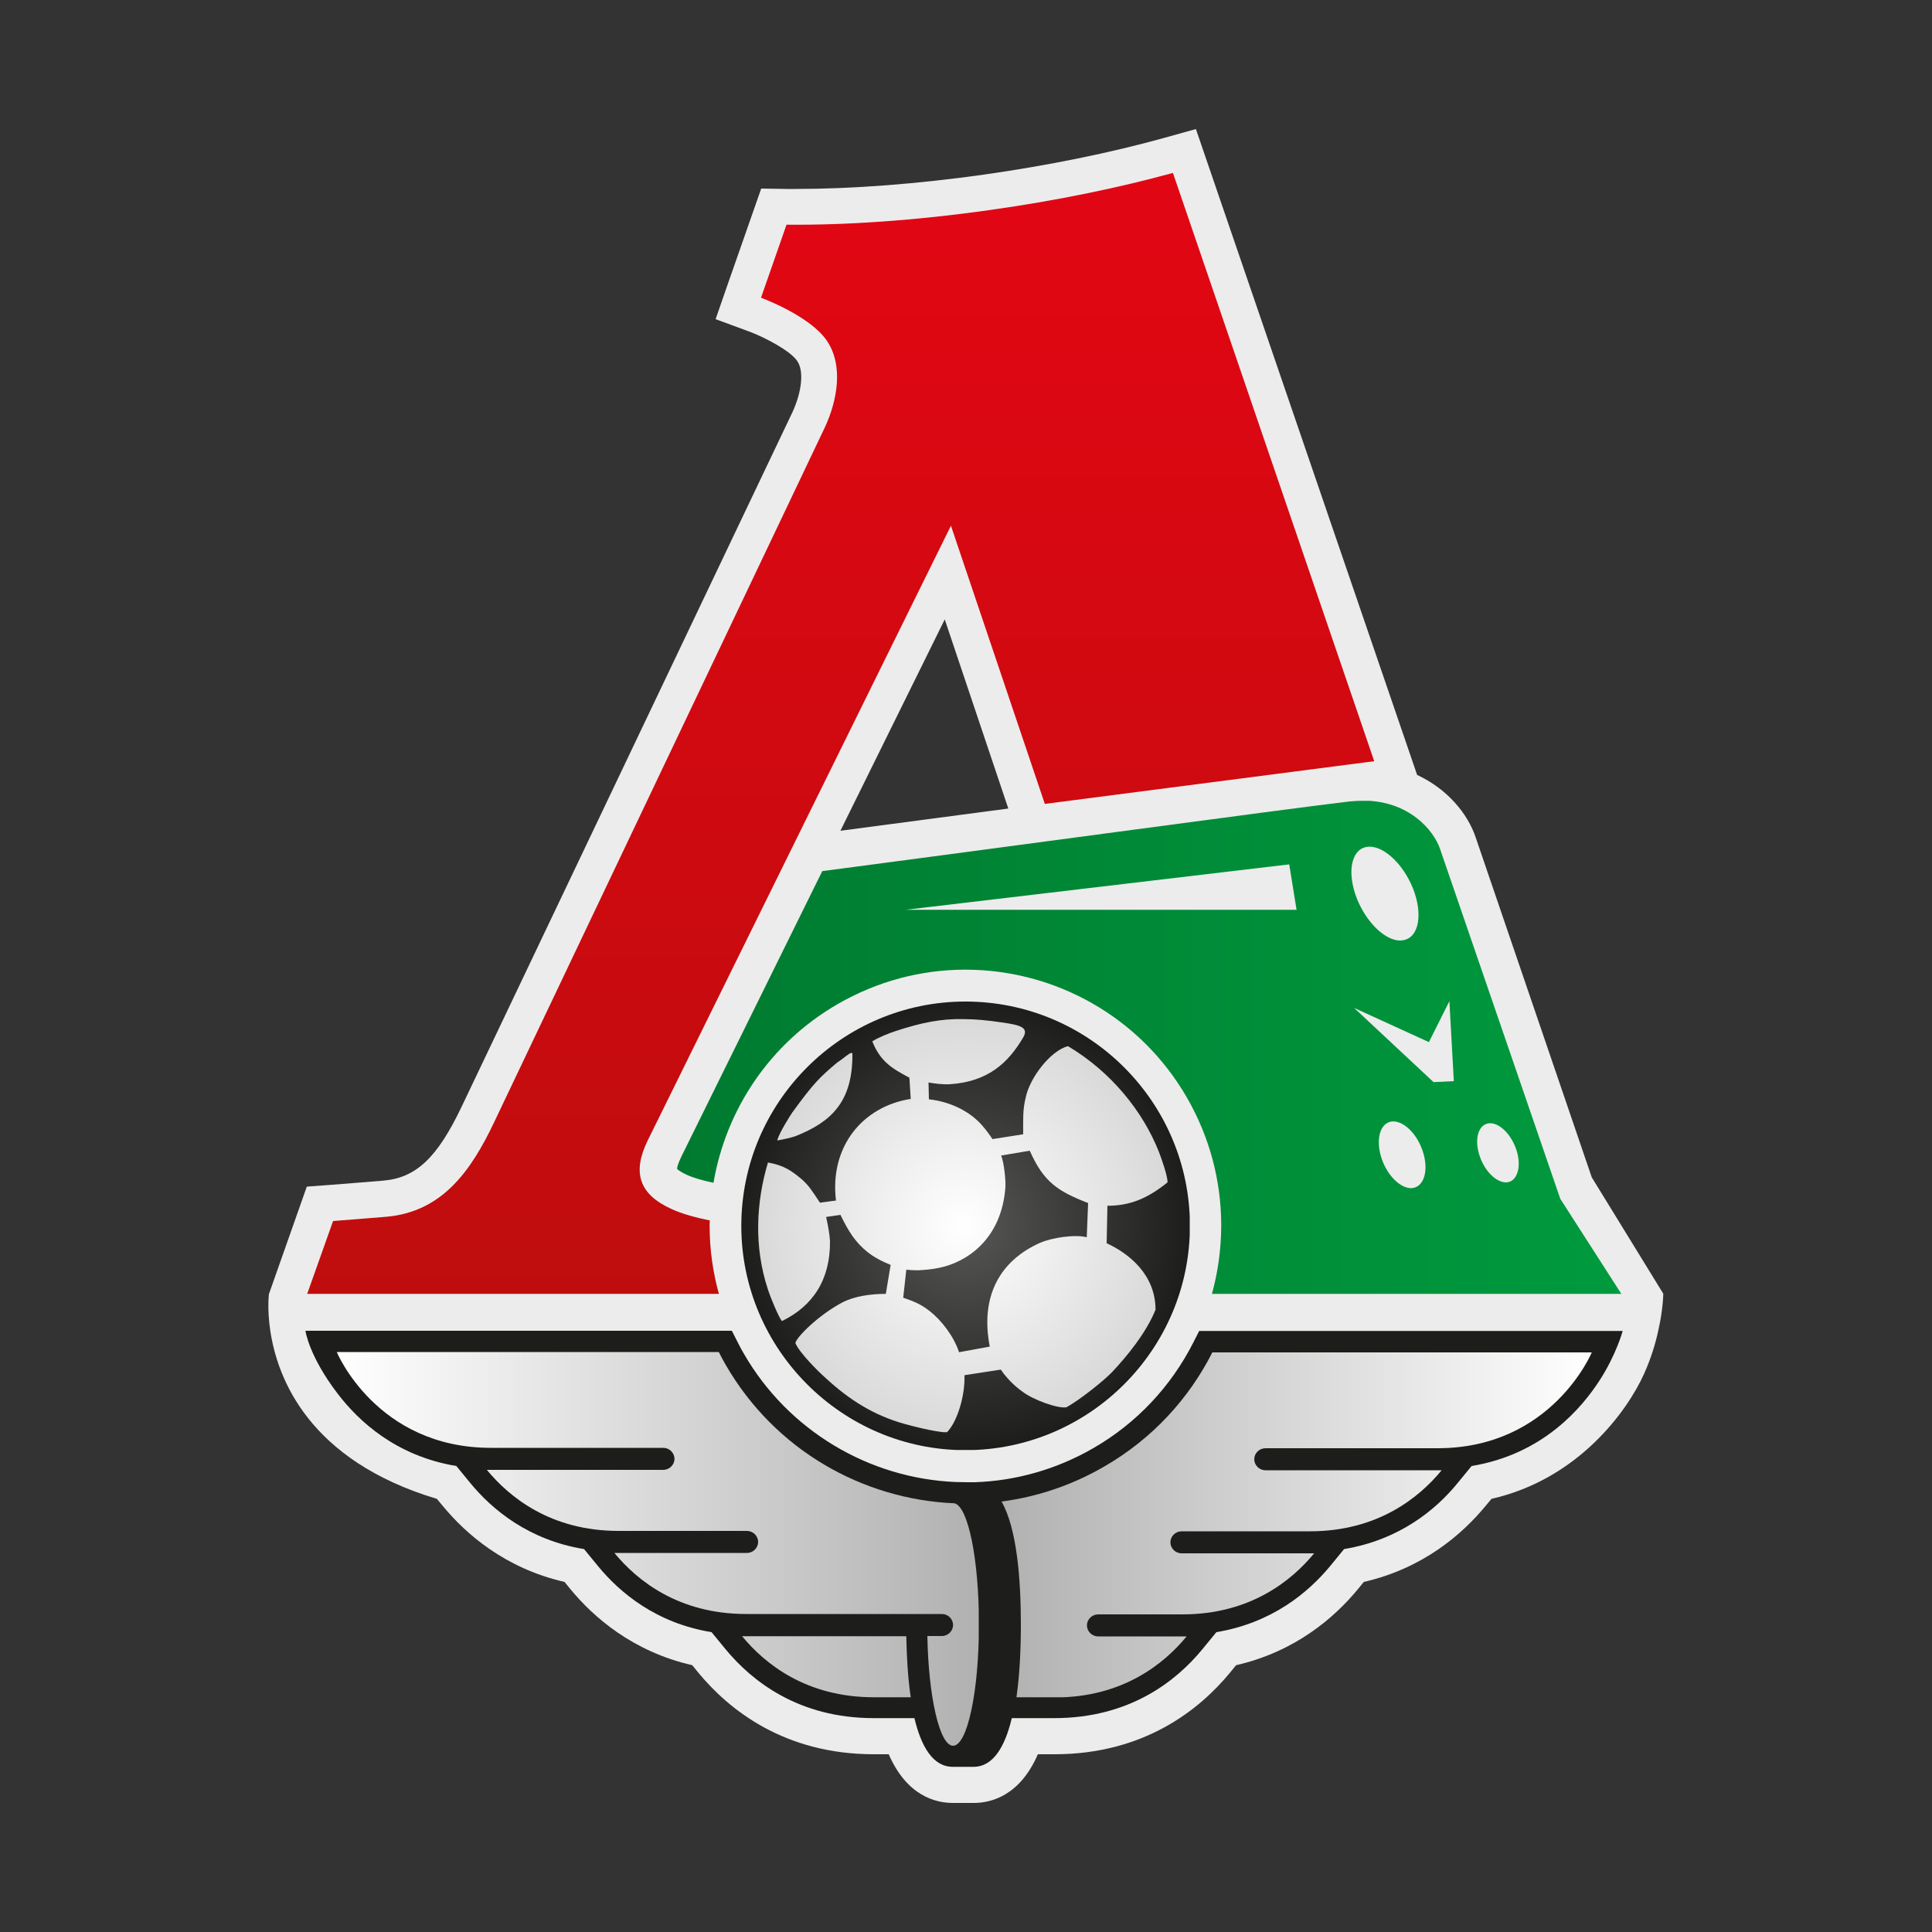 <?xml version="1.0" encoding="utf-8"?>
<!-- Generator: Adobe Illustrator 28.0.0, SVG Export Plug-In . SVG Version: 6.00 Build 0)  -->
<!DOCTYPE svg PUBLIC "-//W3C//DTD SVG 1.1//EN" "http://www.w3.org/Graphics/SVG/1.1/DTD/svg11.dtd">
<svg version="1.1" id="Слой_1" xmlns:x="http://ns.adobe.com/Extensibility/1.0/" xmlns:i="http://ns.adobe.com/AdobeIllustrator/10.0/" xmlns:graph="http://ns.adobe.com/Graphs/1.0/"
	 xmlns="http://www.w3.org/2000/svg" xmlns:xlink="http://www.w3.org/1999/xlink" x="0px" y="0px" viewBox="0 0 1000 1000"
	 style="enable-background:new 0 0 1000 1000;" xml:space="preserve">
<rect x="0" y="0" width="1000" height="1000" fill="#333333" stroke="none"/>
<style type="text/css">
	.st0{fill:#ECECEC;}
	
		.st1{clip-path:url(#SVGID_00000106847209052998213550000009612759503848073640_);fill:url(#SVGID_00000096770718636311375360000004810924010961706397_);}
	.st2{fill:#1D1D1B;}
	
		.st3{clip-path:url(#SVGID_00000000901044184233857170000011416342682358061212_);fill:url(#SVGID_00000006690051754374176410000012820960253477192366_);}
	
		.st4{clip-path:url(#SVGID_00000183942446897083197500000008181553052915485597_);fill:url(#SVGID_00000119118757741573454000000013750790824614415008_);}
	
		.st5{clip-path:url(#SVGID_00000168095033754368040520000016302095855757577137_);fill:url(#SVGID_00000036210952886690390250000004510141260701346973_);}
	
		.st6{clip-path:url(#SVGID_00000145043669961936421840000006742921892046171035_);fill:url(#SVGID_00000146468844951762982870000006547931839867647676_);}
	
		.st7{clip-path:url(#SVGID_00000180358251606300067770000012608988798839100833_);fill:url(#SVGID_00000093167158150019636480000014387395820067469221_);}
</style>
<g>
	<path class="st0" d="M521.9,418.5c-32.3,4.3-63.2,8.4-86.9,11.5l54-109.4L521.9,418.5z M823.9,609.4l-60.1-176
		c-4.1-12.2-14.6-25-30.3-32.3L619,66.8l-16.9,4.7c-27.4,7.6-59.3,14.1-92.3,18.8c-34.7,4.9-68.5,7.5-97.9,7.5l-4.6,0L394,97.6
		l-17.6,50.3l-6,17.3l17.1,6.3c8.2,3,21.5,10,25.1,15.3c3.6,5.1,2.5,15.9-2.5,26.7L238.9,572.9c-12.6,26.4-23.6,36.8-40.6,38.2
		c-4.4,0.4-27.4,2.2-27.4,2.2l-12.1,0.9l-19.6,55.6c0,0-1,7.7,0.7,19c3.7,24.7,19.9,67.1,86.2,87l3.1,3.7c11.8,14.3,32,32.2,63,39.3
		l3.1,3.8c11.8,14.3,32,32.2,63,39.3l3.1,3.8C377.3,885,406,908,452.3,908h7.7c9.4,21.6,24.3,25.2,33.2,25.2h10.8
		c8.9,0,23.8-3.6,33.2-25.2h8.6c46.3,0,75-23,90.9-42.3l3.1-3.8c31-7.1,51.2-25,63-39.3l3.1-3.8c31-7.1,51.2-25,63-39.3l3.1-3.7
		c45.3-10.3,70.6-46,79-64.8c3.6-8,5.9-15.7,7.3-22.2c2.6-11.4,2.6-19.2,2.6-19.2L823.9,609.4z"/>
	<g>
		<defs>
			<path id="SVGID_1_" d="M512.4,108.7c-38.8,5.5-75.1,7.9-105.3,7.6l-13.2,37.8c0,0,24.9,9.1,33.9,22c9,12.9,5.6,31.4-1,45.4
				L255.7,581c-12,25.2-26.9,46.3-55.8,48.8c-4.4,0.4-27.5,2.2-27.5,2.2L159,669.7h213.1c-3.1-11.2-4.8-22.9-4.8-35.1
				c0-1,0-2,0.1-2.9c-6.9-1.4-14.5-3.4-20-6c-16.4-7.5-20.4-18.6-12.1-35.5l156.9-318.1l48.6,144l170.5-22.1L607.1,89.5
				C579.8,97,547.4,103.8,512.4,108.7"/>
		</defs>
		<clipPath id="SVGID_00000052799657856273556200000014692002839893292705_">
			<use xlink:href="#SVGID_1_"  style="overflow:visible;"/>
		</clipPath>
		
			<linearGradient id="SVGID_00000146475110557262852870000012047329237303793328_" gradientUnits="userSpaceOnUse" x1="78.669" y1="799.586" x2="84.335" y2="799.586" gradientTransform="matrix(0 -102.41 -102.41 0 82320.734 8726.23)">
			<stop  offset="0" style="stop-color:#BF0D0D"/>
			<stop  offset="1" style="stop-color:#E20613"/>
		</linearGradient>
		
			<rect x="159" y="89.5" style="clip-path:url(#SVGID_00000052799657856273556200000014692002839893292705_);fill:url(#SVGID_00000146475110557262852870000012047329237303793328_);" width="552.3" height="580.3"/>
	</g>
	<path class="st2" d="M620.7,688.9l-3,5.9c-11.6,22.9-29.5,41.9-51.7,54.7c-18.8,10.9-40,17-61.5,17.7c-0.1,0-2.2,0-4.3,0
		c-1.6,0-2.5-0.1-5.3-0.1c-45.3-1.8-87-26.8-109.8-66.3c-1.2-2-2.3-4.1-3.3-6.1l-3-5.9H158.1c0,0,1.7,13,16.7,32.6
		c10.7,14,30,32.2,61.4,37.4l7.3,8.9c11.2,13.6,30,29.4,58.8,34.1l7.3,8.9c11.2,13.6,29.9,29.4,58.7,34.1l7.3,8.9
		c13.4,16.2,37.5,35.6,76.6,35.6h21.1c3.5,14.7,9.6,25.2,19.8,25.2h10.8c10.2,0,16.3-10.5,19.8-25.2h22c39.1,0,63.2-19.3,76.6-35.6
		l7.3-8.9c28.8-4.8,47.5-20.5,58.8-34.1l7.3-8.9c28.8-4.8,47.6-20.5,58.7-34.1l7.3-8.9c37.1-6.1,57.2-30.3,66.3-44.4
		c8.6-13.3,11.9-25.5,11.9-25.5H620.7z"/>
	<g>
		<defs>
			<path id="SVGID_00000132801542161614683640000012476003875188776119_" d="M384.1,846.9c11.7,14.2,33.1,31.6,68.2,31.6h19.1
				c-1.5-10-2.1-21-2.3-31.6H384.1z M174.3,699.8c0,0,20.5,49.6,79.8,49.6h89.2c3.2,0,5.8,2.6,5.8,5.7c0,3.1-2.6,5.7-5.8,5.7h-91.3
				c11.7,14.2,33.1,31.6,68.2,31.6h66.4c3.2,0,5.8,2.6,5.8,5.7c0,3.1-2.6,5.7-5.8,5.7H318c11.7,14.2,33.1,31.6,68.2,31.6h101.3
				c3.2,0,5.8,2.6,5.8,5.7c0,3.1-2.6,5.7-5.8,5.7H480c0.6,31.9,6.4,56.8,13.3,56.8c7.4,0,13.4-28.1,13.4-62.8
				c0-33.7-5.6-61.1-12.7-62.7c-47.4-2-92.9-27.5-118.4-71.7c-1.3-2.2-2.5-4.5-3.6-6.7H174.3z"/>
		</defs>
		<clipPath id="SVGID_00000156553468535584197990000006575642791671333532_">
			<use xlink:href="#SVGID_00000132801542161614683640000012476003875188776119_"  style="overflow:visible;"/>
		</clipPath>
		
			<linearGradient id="SVGID_00000013893295589382258810000005025203386596493484_" gradientUnits="userSpaceOnUse" x1="70.99" y1="793.131" x2="76.656" y2="793.131" gradientTransform="matrix(58.652 0 0 -58.652 -3989.354 47320.23)">
			<stop  offset="0" style="stop-color:#FFFFFF"/>
			<stop  offset="1" style="stop-color:#B1B1B1"/>
		</linearGradient>
		
			<rect x="174.3" y="699.8" style="clip-path:url(#SVGID_00000156553468535584197990000006575642791671333532_);fill:url(#SVGID_00000013893295589382258810000005025203386596493484_);" width="332.3" height="203.9"/>
	</g>
	<g>
		<defs>
			<path id="SVGID_00000136410412368285577120000011781629237439197116_" d="M627.6,699.8c-12.1,24-31.1,44.9-56.1,59.3
				c-16.9,9.8-34.9,15.7-53.1,18.1c8,14,10,40.4,10,63.8c0,12.4-0.6,25.7-2.3,37.6h19.9c35.1,0,56.5-17.4,68.2-31.6h-45.8
				c-3.2,0-5.8-2.6-5.8-5.7c0-3.1,2.6-5.7,5.8-5.7H612c35.1,0,56.5-17.4,68.2-31.6h-68.6c-3.2,0-5.8-2.6-5.8-5.7
				c0-3.1,2.6-5.7,5.8-5.7h66.4c35.1,0,56.5-17.4,68.2-31.6H655c-3.2,0-5.8-2.6-5.8-5.7c0-3.1,2.6-5.7,5.8-5.7h89.1
				c59.2,0,79.8-49.6,79.8-49.6H627.6z"/>
		</defs>
		<clipPath id="SVGID_00000047037473174339957890000006380530112878339725_">
			<use xlink:href="#SVGID_00000136410412368285577120000011781629237439197116_"  style="overflow:visible;"/>
		</clipPath>
		
			<linearGradient id="SVGID_00000052066614799069635080000011998649066695348360_" gradientUnits="userSpaceOnUse" x1="75.459" y1="792.948" x2="81.125" y2="792.948" gradientTransform="matrix(53.933 0 0 -53.933 -3551.394 43555.145)">
			<stop  offset="0" style="stop-color:#B1B1B1"/>
			<stop  offset="1" style="stop-color:#FFFFFF"/>
		</linearGradient>
		
			<rect x="518.3" y="699.8" style="clip-path:url(#SVGID_00000047037473174339957890000006380530112878339725_);fill:url(#SVGID_00000052066614799069635080000011998649066695348360_);" width="305.6" height="178.7"/>
	</g>
	<g>
		<defs>
			<path id="SVGID_00000137814309076467168380000007635130828850872720_" d="M766.4,599.8c-3.3-8.3-2-16.4,3-18.1
				c4.9-1.7,11.6,3.6,14.9,11.9c3.3,8.2,1.9,16.3-3,18.1c-0.6,0.2-1.3,0.3-1.9,0.3c0,0,0,0,0,0C774.7,611.9,769.3,607,766.4,599.8
				 M715.7,601.2c-3.7-9.3-2.2-18.4,3.3-20.4c5.5-1.9,13.1,4,16.8,13.4c3.7,9.3,2.2,18.4-3.3,20.4c-0.7,0.2-1.4,0.4-2.2,0.4
				C725.1,614.9,718.9,609.3,715.7,601.2 M750.2,518.2l2.3,41.4l-10.5,0.5l-41.1-38.4l38.7,17.7L750.2,518.2z M667.3,447.4l3.8,23.5
				H468.8L667.3,447.4z M724.2,486.8c-7.6-0.4-16.9-9.4-21.8-21.5c-5.3-13.3-3.2-25.4,4.8-26.9c8-1.5,18.7,8,24.1,21.3
				c5.3,13.3,3.2,25.4-4.8,26.9c-0.6,0.1-1.2,0.2-1.8,0.2C724.5,486.8,724.3,486.8,724.2,486.8 M698.8,414.8
				c-27.3,3.1-200.5,26.6-273.2,36.1l-73,147.9c-1.7,3.5-2.1,5.4-2.2,6.2c0.5,0.5,1.9,1.6,4.9,3c3.2,1.5,8.2,3,14,4.2
				c6.4-37.5,28.8-72,64.3-92.5c20.6-11.9,43.1-17.7,65.4-17.8h1.3c45.5,0.2,89.7,24,114.1,66.3c11.9,20.7,17.6,43.2,17.7,65.5v1.4
				c-0.1,11.7-1.7,23.4-4.8,34.6h211.9l-31.6-49.2l-62.2-181c-3.3-9.9-16.3-25.1-39.9-25.1C703.4,414.5,701.2,414.6,698.8,414.8"/>
		</defs>
		<clipPath id="SVGID_00000115472398269358337460000001784476365025763205_">
			<use xlink:href="#SVGID_00000137814309076467168380000007635130828850872720_"  style="overflow:visible;"/>
		</clipPath>
		
			<linearGradient id="SVGID_00000037655247051841682650000003880245655638251709_" gradientUnits="userSpaceOnUse" x1="75.553" y1="796.899" x2="81.22" y2="796.899" gradientTransform="matrix(86.255 0 0 -86.255 -6166.377 69278.625)">
			<stop  offset="0" style="stop-color:#007A30"/>
			<stop  offset="1" style="stop-color:#009A3E"/>
		</linearGradient>
		
			<rect x="350.5" y="414.5" style="clip-path:url(#SVGID_00000115472398269358337460000001784476365025763205_);fill:url(#SVGID_00000037655247051841682650000003880245655638251709_);" width="488.8" height="255.3"/>
	</g>
	<g>
		<defs>
			<path id="SVGID_00000091694691138505450000000005671296546950960549_" d="M383.7,634.5c0,63.9,52.2,116.1,116,116.1
				c64,0,116.2-52.1,116.2-116.1c0-64-52.1-116.1-116.2-116.1C435.8,518.4,383.7,570.5,383.7,634.5"/>
		</defs>
		<clipPath id="SVGID_00000148660869373537070830000014060674948971195776_">
			<use xlink:href="#SVGID_00000091694691138505450000000005671296546950960549_"  style="overflow:visible;"/>
		</clipPath>
		
			<radialGradient id="SVGID_00000116199778515906415510000001792593383183911613_" cx="67.29" cy="791.765" r="5.661" gradientTransform="matrix(20.503 0 0 -20.503 -879.878 16867.707)" gradientUnits="userSpaceOnUse">
			<stop  offset="0" style="stop-color:#575756"/>
			<stop  offset="1" style="stop-color:#1D1D1B"/>
		</radialGradient>
		
			<rect x="383.7" y="518.4" style="clip-path:url(#SVGID_00000148660869373537070830000014060674948971195776_);fill:url(#SVGID_00000116199778515906415510000001792593383183911613_);" width="232.1" height="232.1"/>
	</g>
	<g>
		<defs>
			<path id="SVGID_00000039097236377138027530000007431476585752037025_" d="M433.4,549.9c-9,7.6-12.1,10.5-23.3,25.9
				c-1.1,1.6-6.9,10.7-7.8,14.5c3.1-0.5,7.8-1.6,9.4-2.2c18.1-7.2,29.8-17.4,29.5-42.9c-0.1-0.1-0.3-0.2-0.5-0.2
				C439.5,545,436.7,547.8,433.4,549.9 M486.2,656.2c13.4-2.7,32.2-14.1,34.2-41.8c0.2-3.4-0.7-12.7-2.2-16.3l14.8-2.5
				c7.2,16.3,14.6,21,30.2,27.1l-0.7,17.7c-6-1.6-18.1,0.2-24.2,2.9c-20.6,9.2-31.1,27.5-26,53.7l-15.9,2.9
				c-2.7-8.3-9.2-16.6-15.2-21.3c-3.8-2.9-6.5-4.5-13.7-6.9l1.6-14.5c2,0.2,4.1,0.3,6.1,0.3C478.9,657.3,482.5,657,486.2,656.2
				 M463.8,533.6c-4,1.3-9.2,3.4-12.3,5.4c4,10.1,9.8,13.9,19.2,18.8l0.7,11c-24.6,3.8-42.1,24.4-38.7,52.6l-8.3,1.1
				c-4-6-5.6-8.7-9.4-12.1c-5.4-4.5-9.2-7.2-17.5-8.7c-6.1,20.3-7.4,43.6,0,65.8c1.6,4.9,5.6,14.3,7.2,16.3
				c16.1-7.8,25.1-21.5,24.9-41.4c-0.2-3.4-0.9-7.6-2-12.5l7.4-1.1c4.5,9.2,7.8,14.1,13.7,19c3.8,3.1,8.1,5.2,12.3,6.9l-2.5,15
				c-8.1,0-16.6,1.3-22.6,4.5c-12.3,6.5-23.9,18.1-24.2,21c2,4.9,11.9,14.8,15.7,18.1c11.9,11,24.6,19.2,40.7,23.7
				c14.5,4,20.4,4.3,21.9,4.5c5.6-5.6,9.6-19.4,9.2-29.7l18.8-2.9c4.3,6.3,9.6,10.3,11.2,11.4c5.6,4.3,18.4,8.9,22.8,8.1
				c7.2-4,19.5-13.9,23.7-18.3c7.6-8.1,17.5-20.1,22.4-32.2c0-18.1-13.7-29.1-25.3-34.4l0.4-19.4c11.4,0,20.6-3.6,31.1-12.1
				c0.2-2.7-2.9-11.9-4.5-15.9c-8.3-21-24.8-41.4-47-54.6c-9,2.2-19.9,16.5-21.9,26.6c-1.6,6.3-1.3,11.4-1.3,19l-15.9,2.5
				c-1.3-2-3.8-5.4-4.7-6.3c-5.8-7.2-16.1-13-28.2-14.3l-0.2-8.7c2.9,0.5,7.4,1.1,11,0.9c19.9-1.3,30.4-11.2,38.1-24.4
				c2.9-5.1-2-6.3-11.2-7.6c-7.3-1.1-13.7-1.7-19.8-1.7C487.3,527.2,476.9,529.3,463.8,533.6"/>
		</defs>
		<clipPath id="SVGID_00000085939684983752243330000006722521400568730758_">
			<use xlink:href="#SVGID_00000039097236377138027530000007431476585752037025_"  style="overflow:visible;"/>
		</clipPath>
		
			<radialGradient id="SVGID_00000150790756495201904490000007295949754409395638_" cx="66.187" cy="791.379" r="5.668" gradientTransform="matrix(18.912 0 0 -19.11 -753.256 15757.403)" gradientUnits="userSpaceOnUse">
			<stop  offset="0" style="stop-color:#FFFFFF"/>
			<stop  offset="1" style="stop-color:#D9D9D9"/>
		</radialGradient>
		
			<rect x="390.2" y="527.2" style="clip-path:url(#SVGID_00000085939684983752243330000006722521400568730758_);fill:url(#SVGID_00000150790756495201904490000007295949754409395638_);" width="214.4" height="214.1"/>
	</g>
</g>
</svg>
